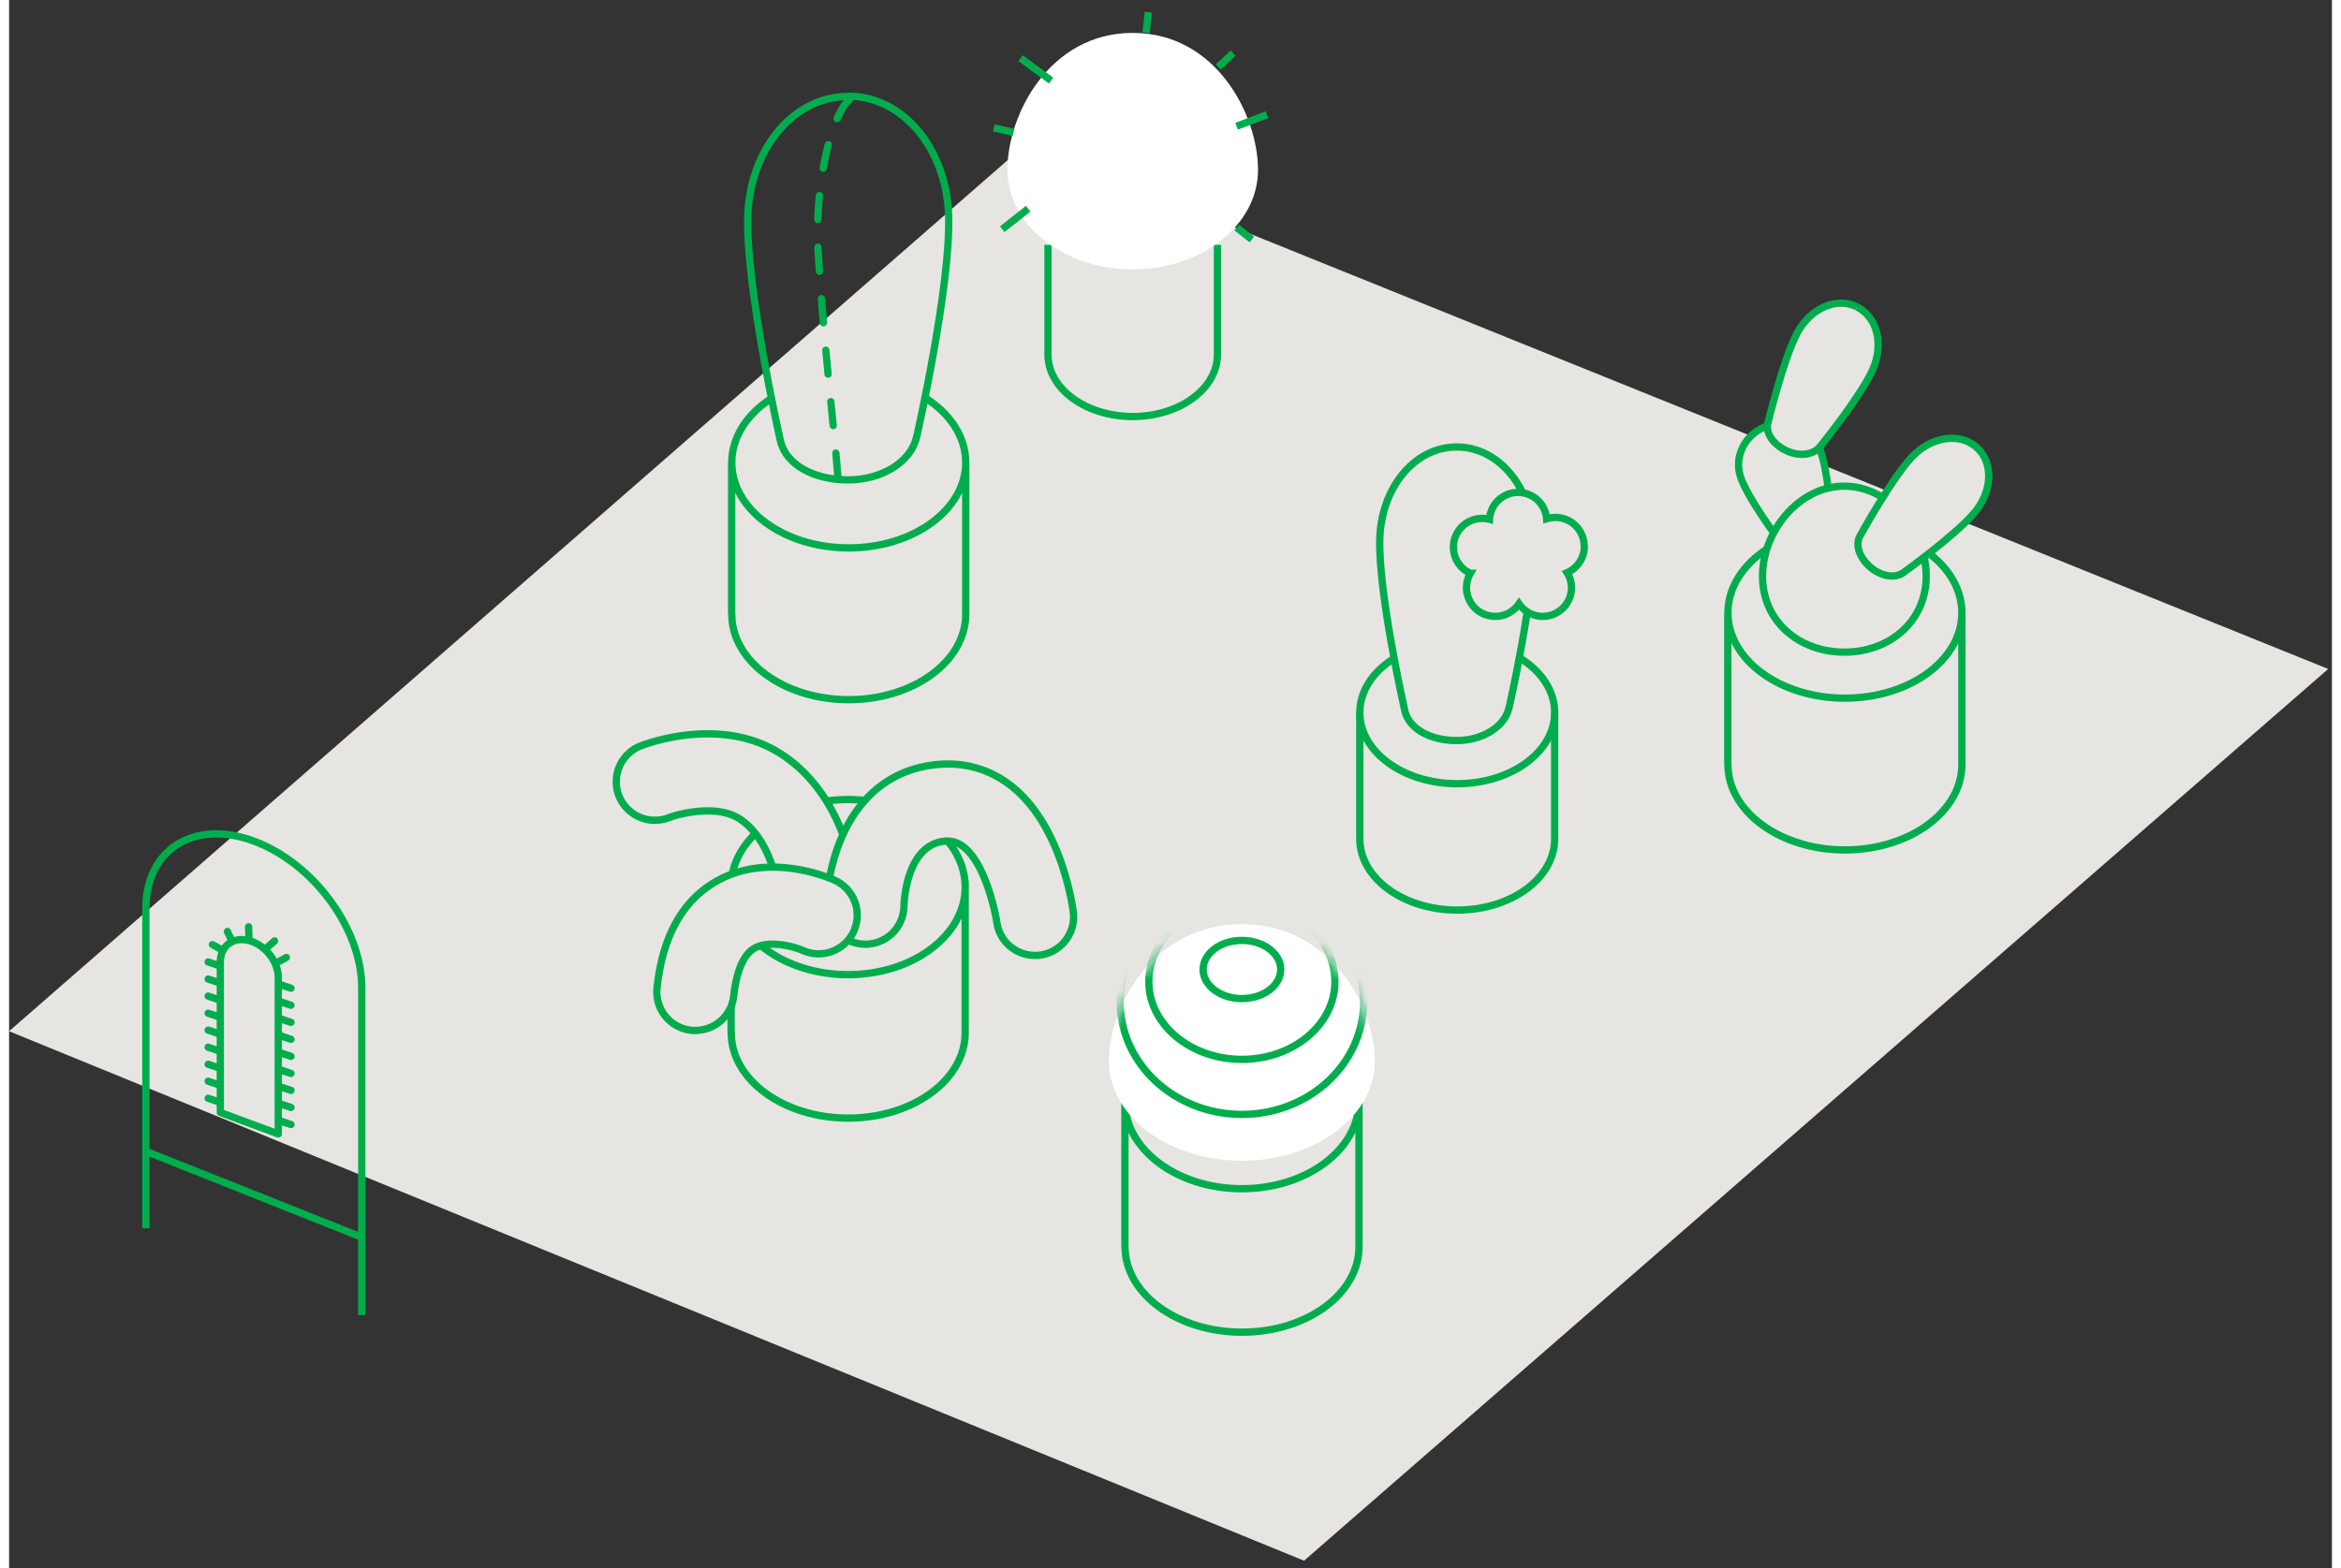 <svg width="191" height="128" viewBox="0 0 191 129" fill="none" xmlns="http://www.w3.org/2000/svg"><rect x="0" y="0" width="191" height="129" fill="#333333" stroke="none"/><path d="M83.673 11.809l107.022 43.213-84.213 73.347L0 84.819l83.673-73.01z" fill="#E7E5E2"/><path d="M68.999 7.91c4.562 0 8.112 4.416 8.258 9.865.169 5.832-2.606 18.056-2.606 18.056l-.056.225c-.506 1.944-2.82 3.416-5.607 3.416-2.787 0-5.112-1.236-5.562-3.214l-.045-.202s-2.809-12.438-2.64-18.258c.157-5.45 3.696-9.865 8.258-9.865" stroke="#00AD4D" stroke-width=".6" stroke-miterlimit="10"/><path d="M68.156 39.236l-.258-2.967s-1.067-9.943-1.382-15.763c-.303-5.82 1.36-12.315 3.135-12.596" stroke="#00AD4D" stroke-width=".6" stroke-linecap="round" stroke-linejoin="round" stroke-dasharray="1.98 2.27"/><path d="M78.662 50.527c0 3.877-4.303 7.023-9.618 7.023-5.314 0-9.618-3.146-9.618-7.023M59.415 38.045v12.483M78.662 38.045v12.483M75.269 32.685c2.078 1.292 3.393 3.213 3.393 5.36 0 3.875-4.303 7.021-9.618 7.021-5.314 0-9.618-3.146-9.618-7.022 0-2.079 1.236-3.955 3.203-5.236M119.033 36.764c3.494 0 6.213 3.382 6.325 7.55.124 4.46-2 13.82-2 13.82l-.045.169c-.382 1.483-2.157 2.607-4.292 2.607-2.134 0-3.91-.944-4.258-2.461l-.034-.157s-2.146-9.517-2.022-13.978c.123-4.168 2.831-7.55 6.326-7.55zM127.089 69c0 3.236-3.585 5.854-8.011 5.854-4.427 0-8.012-2.618-8.012-5.854M111.066 58.606V69M127.089 58.606V69" stroke="#00AD4D" stroke-width=".6" stroke-miterlimit="10"/><path d="M124.269 54.145c1.73 1.08 2.82 2.675 2.82 4.461 0 3.236-3.585 5.854-8.011 5.854-4.427 0-8.012-2.618-8.012-5.854 0-1.73 1.034-3.292 2.675-4.36" stroke="#00AD4D" stroke-width=".6" stroke-miterlimit="10"/><path d="M129.515 44.92a2.36 2.36 0 0 0-2.359-2.359 2.6 2.6 0 0 0-.73.112 2.354 2.354 0 0 0-4.697.045 2.142 2.142 0 0 0-.607-.078 2.359 2.359 0 0 0-2.359 2.36c0 .954.573 1.786 1.393 2.157a2.36 2.36 0 0 0 2.045 3.54c.809-.001 1.528-.406 1.955-1.035a2.37 2.37 0 0 0 1.955 1.034 2.359 2.359 0 0 0 2.359-2.36c0-.46-.134-.876-.359-1.236a2.352 2.352 0 0 0 1.416-2.157l-.012-.022z" fill="#E7E5E2" stroke="#00AD4D" stroke-width=".6" stroke-miterlimit="10"/><path d="M144.515 35.055c1.787-.663 3.663.135 4.326 1.742.719 1.719.989 5.775.989 5.775v.079c.023.651-.719 1.427-1.809 1.831-1.09.405-2.135.37-2.539-.146l-.045-.056s-2.483-3.303-3.068-5.068c-.55-1.651.349-3.483 2.135-4.157" fill="#E7E5E2"/><path d="M144.515 35.055c1.787-.663 3.663.135 4.326 1.742.719 1.719.989 5.775.989 5.775v.079c.023.651-.719 1.427-1.809 1.831-1.09.405-2.135.37-2.539-.146l-.045-.056s-2.483-3.303-3.068-5.068c-.55-1.651.349-3.483 2.135-4.157M160.572 62.885c0 3.876-4.304 7.022-9.618 7.022-5.315 0-9.618-3.146-9.618-7.022M141.325 50.403v12.483M160.572 50.403v12.483M157.178 45.043c2.079 1.292 3.394 3.213 3.394 5.36 0 3.876-4.304 7.022-9.618 7.022-5.315 0-9.618-3.146-9.618-7.022 0-2.08 1.236-3.956 3.202-5.236" stroke="#00AD4D" stroke-width=".6" stroke-miterlimit="10"/><path d="M157.639 47.392c0 3.719-3.011 6.247-6.73 6.247-3.719 0-6.73-2.528-6.73-6.247 0-3.72 3.011-7.405 6.73-7.405 3.719 0 6.73 3.697 6.73 7.405z" fill="#E7E5E2" stroke="#00AD4D" stroke-width=".6" stroke-miterlimit="10"/><path d="M161.774 36.785c1.427 1.27 1.303 3.63-.157 5.37-1.562 1.866-5.809 4.91-5.809 4.91l-.079.057c-.697.472-1.82.28-2.697-.483-.876-.764-1.247-1.798-.842-2.55l.045-.08s2.573-4.662 4.236-6.426c1.561-1.652 3.887-2.056 5.314-.787" fill="#E7E5E2"/><path d="M161.774 36.785c1.427 1.27 1.303 3.63-.157 5.37-1.562 1.866-5.809 4.91-5.809 4.91l-.079.057c-.697.472-1.82.28-2.697-.483-.876-.764-1.247-1.798-.842-2.55l.045-.08s2.573-4.662 4.236-6.426c1.561-1.652 3.887-2.056 5.314-.787" stroke="#00AD4D" stroke-width=".6" stroke-miterlimit="10"/><path d="M151.943 25.246c1.708.842 2.225 3.146 1.27 5.213-1.012 2.213-4.304 6.28-4.304 6.28l-.067.068c-.551.63-1.686.753-2.731.247-1.044-.505-1.685-1.404-1.494-2.235l.023-.09s1.247-5.169 2.382-7.326c1.067-2.011 3.202-3.011 4.91-2.169" fill="#E7E5E2"/><path d="M151.943 25.246c1.708.842 2.225 3.146 1.27 5.213-1.012 2.213-4.304 6.28-4.304 6.28l-.067.068c-.551.63-1.686.753-2.731.247-1.044-.505-1.685-1.404-1.494-2.235l.023-.09s1.247-5.169 2.382-7.326c1.067-2.011 3.202-3.011 4.91-2.169M78.617 84.942c0 3.877-4.303 7.023-9.618 7.023-5.314 0-9.618-3.146-9.618-7.023M59.37 72.459v12.483M78.617 72.459v12.483M68.988 80.167c5.318 0 9.63-3.225 9.63-7.202 0-3.978-4.312-7.202-9.63-7.202-5.318 0-9.63 3.224-9.63 7.202 0 3.977 4.312 7.202 9.63 7.202z" stroke="#00AD4D" stroke-width=".6" stroke-miterlimit="10"/><path d="M66.145 74.886a3.176 3.176 0 0 1-3.123-2.64c-.011-.09-.652-3.416-2.978-4.91-1.82-1.169-4.831-.45-5.831-.068a3.181 3.181 0 0 1-4.079-1.842 3.169 3.169 0 0 1 1.81-4.079c.673-.258 6.696-2.45 11.527.663 4.663 3 5.697 8.573 5.798 9.202a3.168 3.168 0 0 1-2.618 3.64 2.678 2.678 0 0 1-.517.045l.011-.01z" fill="#E7E5E2" stroke="#00AD4D" stroke-width=".6" stroke-miterlimit="10"/><path d="M84.347 78.583a3.163 3.163 0 0 1-3.134-2.764c0-.056-1.09-6.64-4.045-6.64h-.146c-3.293.236-3.439 5.157-3.439 5.37a3.175 3.175 0 0 1-3.168 3.113h-.056c-1.742-.034-3.135-1.45-3.113-3.191.045-3.787 2.045-11.079 9.326-11.607 2.292-.168 6.528.438 9.247 6.36 1.27 2.764 1.652 5.483 1.686 5.786.224 1.73-1 3.326-2.742 3.55-.135.023-.28.023-.416.023z" fill="#E7E5E2" stroke="#00AD4D" stroke-width=".6" stroke-miterlimit="10"/><path d="M56.426 84.764c-.112 0-.224 0-.337-.023a3.169 3.169 0 0 1-2.809-3.494c.45-4.225 2.09-7.169 4.865-8.753 4.259-2.438 9.18-.348 9.73-.1a3.168 3.168 0 0 1 1.585 4.19c-.72 1.596-2.584 2.303-4.18 1.596-.64-.281-2.752-.91-4-.18-1.123.651-1.539 2.494-1.696 3.921a3.172 3.172 0 0 1-3.146 2.831l-.012.012z" fill="#E7E5E2" stroke="#00AD4D" stroke-width=".6" stroke-miterlimit="10"/><path d="M110.999 102.55c0 3.876-4.303 7.022-9.618 7.022-5.314 0-9.618-3.146-9.618-7.022M91.752 90.066v12.483M110.999 90.066v12.483M101.37 97.773c5.318 0 9.629-3.224 9.629-7.202 0-3.977-4.311-7.202-9.629-7.202s-9.63 3.225-9.63 7.202c0 3.978 4.312 7.203 9.63 7.203z" stroke="#00AD4D" stroke-width=".6" stroke-miterlimit="10"/><path d="M112.302 87.291c0 4.517-4.898 8.18-10.932 8.18-6.034 0-10.933-3.663-10.933-8.18 0-4.517 3.64-11.27 10.933-11.27 7.292 0 10.932 6.753 10.932 11.27z" fill="#fff"/><mask id="mask0_5012_11267" style="mask-type:luminance" maskUnits="userSpaceOnUse" x="90" y="76" width="23" height="20"><path d="M112.302 87.29c0 4.517-4.898 8.18-10.932 8.18-6.034 0-10.933-3.663-10.933-8.18 0-4.517 3.64-11.27 10.933-11.27 7.292 0 10.932 6.753 10.932 11.27z" fill="#fff"/></mask><g mask="url(#mask0_5012_11267)" stroke="#00AD4D" stroke-width=".6" stroke-miterlimit="10"><path d="M111.381 82.381c0 5.124-4.483 9.281-10.011 9.281s-10.011-4.157-10.011-9.28c0-5.124 4.483-10.214 10.011-10.214s10.011 5.079 10.011 10.213z"/><path d="M109.021 80.74c0 3.529-3.426 6.394-7.651 6.394s-7.652-2.865-7.652-6.394c0-3.527 3.427-6.741 7.652-6.741s7.651 3.214 7.651 6.742z"/><path d="M101.37 82.134c1.763 0 3.191-1.071 3.191-2.393 0-1.322-1.428-2.393-3.191-2.393-1.762 0-3.19 1.071-3.19 2.393 0 1.322 1.428 2.393 3.19 2.393z"/></g><path d="M99.359 29.169c0 2.809-3.124 5.09-6.966 5.09-3.843 0-6.967-2.281-6.967-5.09M85.426 20.135v9.033M99.359 20.135v9.033" stroke="#00AD4D" stroke-width=".6" stroke-miterlimit="10"/><path d="M102.696 13.977c0 4.516-4.618 8.18-10.303 8.18-5.686 0-10.304-3.664-10.304-8.18 0-4.517 3.439-11.27 10.304-11.27s10.303 6.753 10.303 11.27z" fill="#fff"/><path d="M85.685 6.63l-2.517-1.843M103.438 9.438l-2.506.943M100.651 4.371l-1.225 1.146M82.584 10.887l-1.607-.37M83.797 17.168l-2.134 1.685M93.494 2.697L93.674 1M100.943 18.718l1.248.977M11.247 94.684v6.337M29 101.841v6.326M29 81.235c0-4.843-3.978-10.247-8.877-12.056-4.898-1.81-8.876.674-8.876 5.561v19.955L29 101.763V81.235z" stroke="#00AD4D" stroke-width=".6" stroke-miterlimit="10"/><path d="M17.382 91.504l2.326.865 2.427.9V80.402c0-1.315-1.068-2.674-2.382-3.034-1.315-.36-2.382.427-2.382 1.753v12.382h.01zM16.37 90.335l.81.27M16.37 88.93l.81.27M16.37 87.537l.81.27M16.37 86.133l.81.27M16.37 84.728l.81.27M16.37 83.336l.81.27M16.37 81.932l.81.27M16.37 80.527l.81.27M16.37 79.123l.81.27M19.696 76.234l.023.854M16.719 77.694l.629.349M17.955 76.616l.303.652M21.831 77.392l-.539.472M22.798 78.751l-.63.348M22.37 92.224l.81.27M22.37 90.82l.81.269M22.37 89.415l.81.27M22.37 88.02l.81.27M22.37 86.616l.81.27M22.37 85.212l.81.27M22.37 83.818l.81.27M22.37 82.414l.81.27M22.37 81.01l.81.27" stroke="#00AD4D" stroke-width=".6" stroke-linecap="round" stroke-linejoin="round"/></svg>